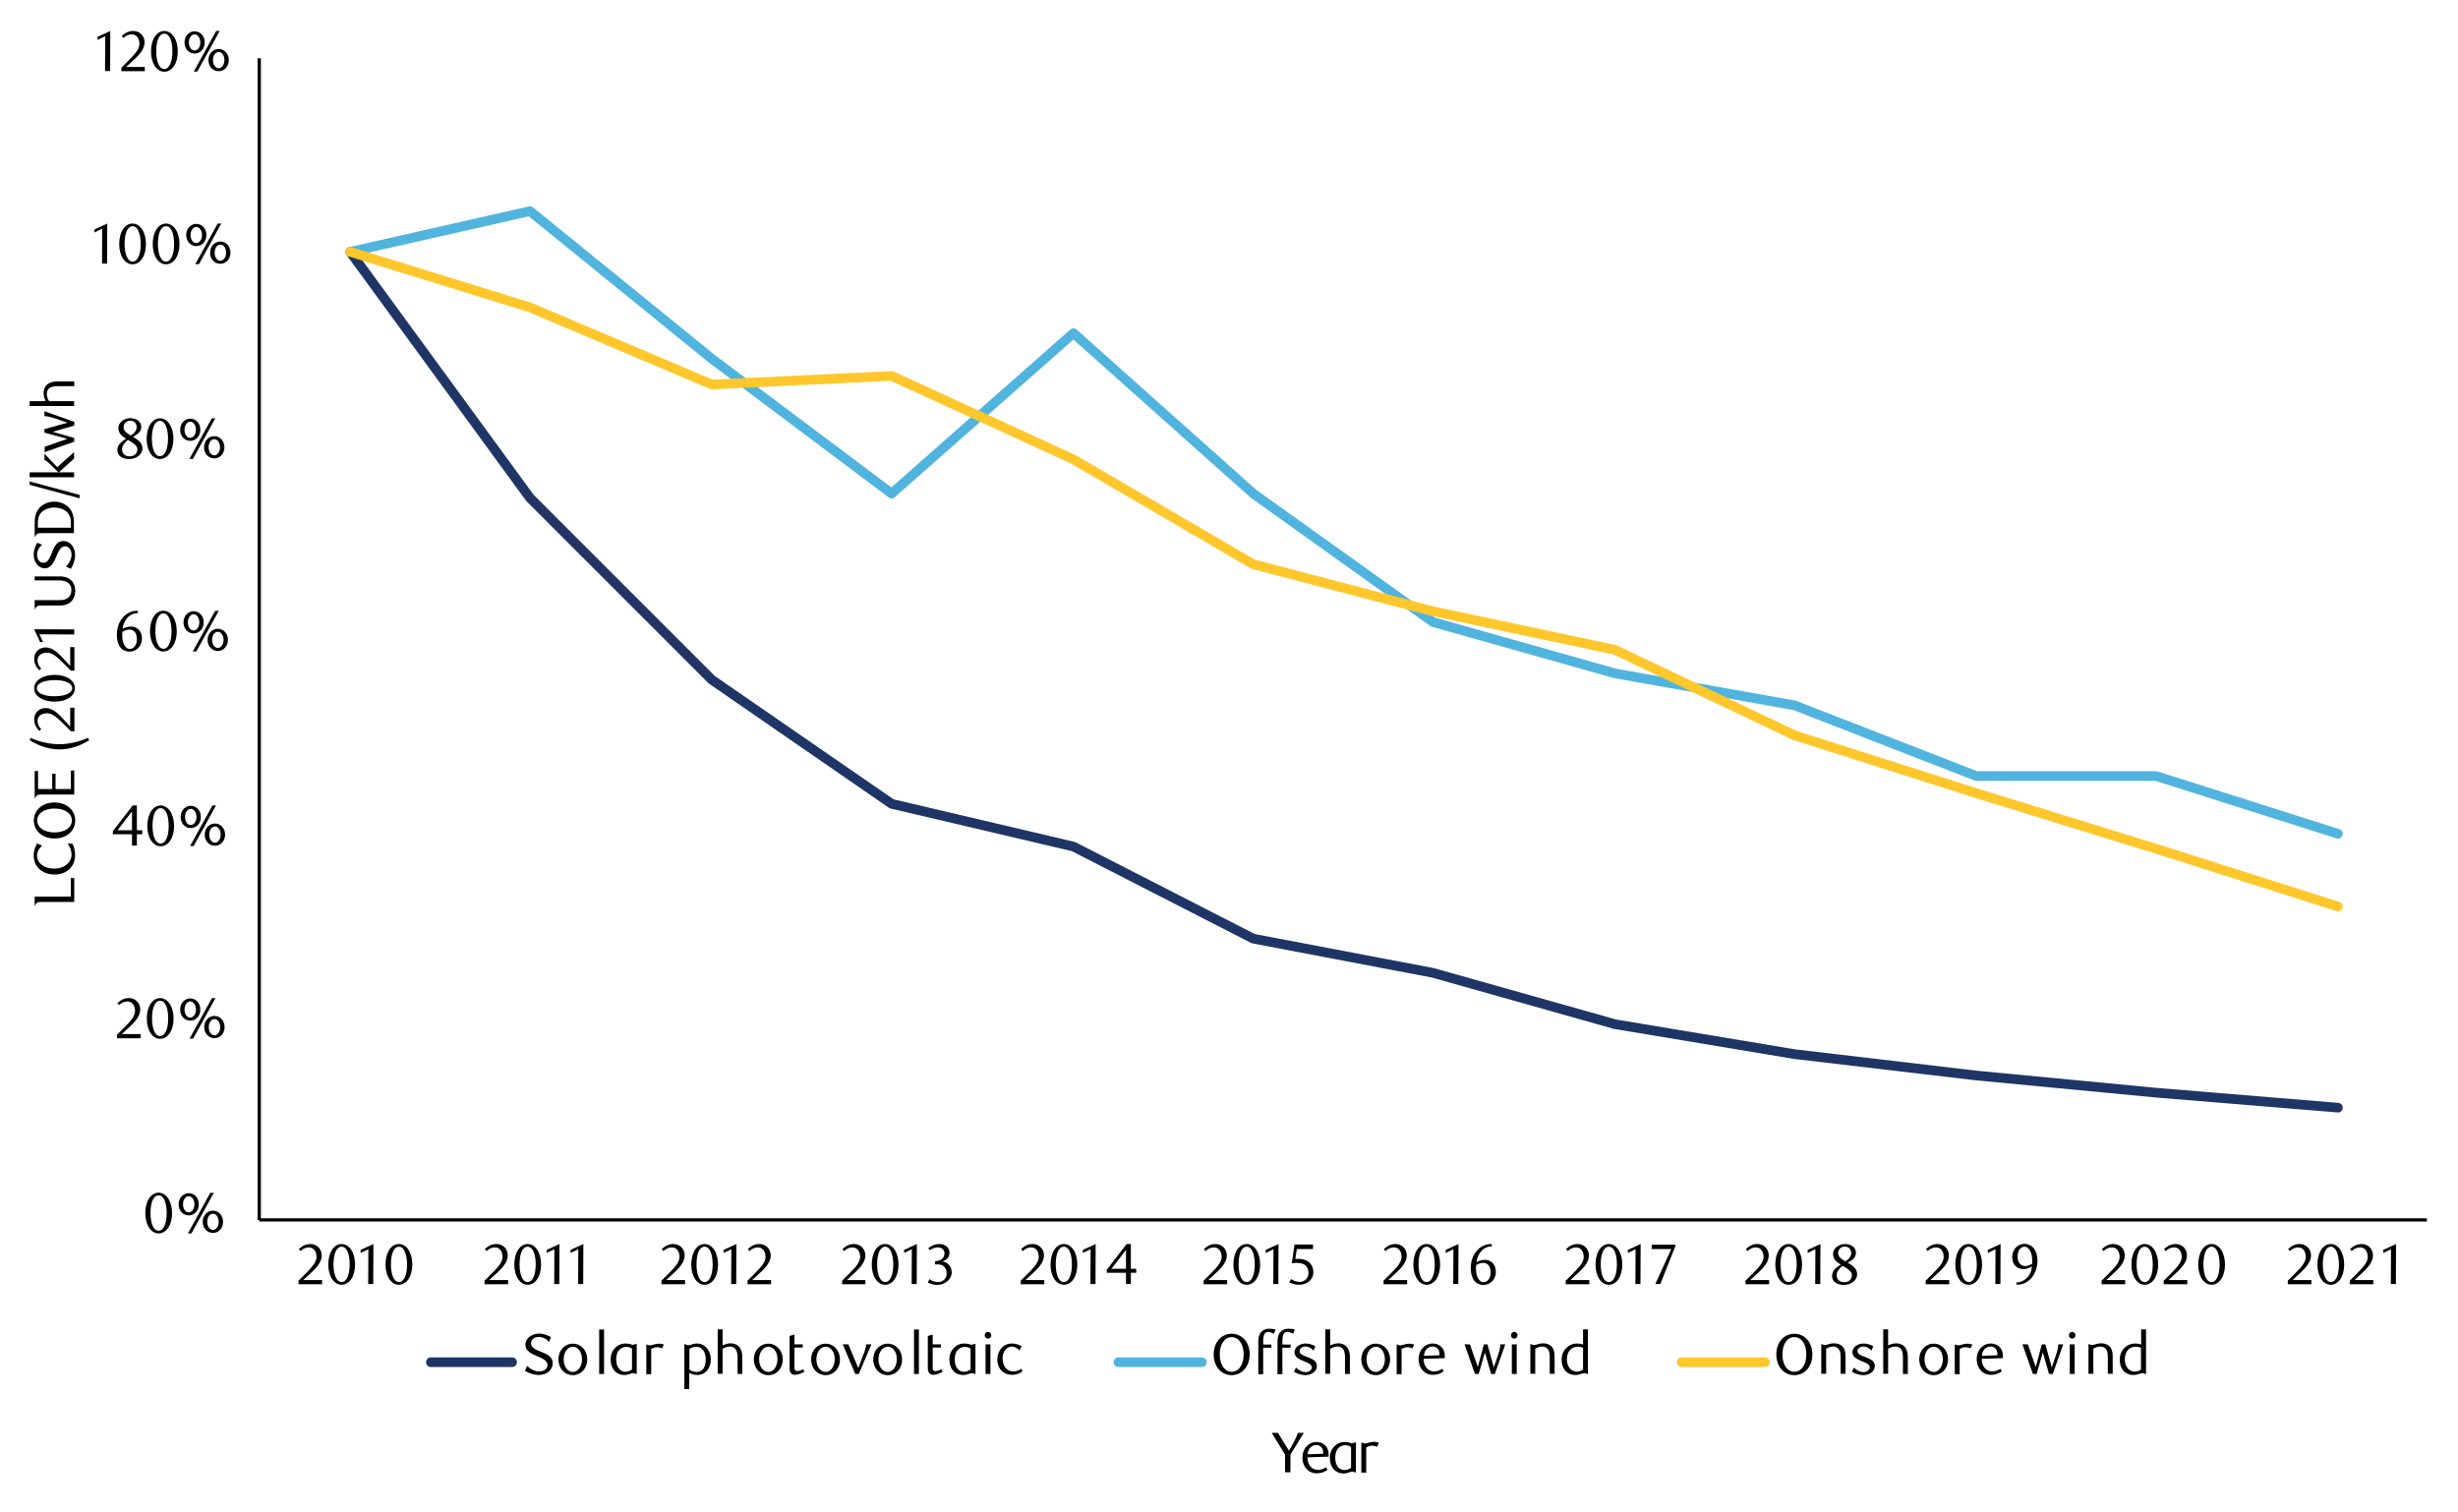 <?xml version="1.0" encoding="utf-8"?>
<!-- Generator: Adobe Illustrator 27.5.0, SVG Export Plug-In . SVG Version: 6.00 Build 0)  -->
<svg version="1.1" id="Layer_1" xmlns="http://www.w3.org/2000/svg" xmlns:xlink="http://www.w3.org/1999/xlink" x="0px" y="0px"
	 viewBox="0 0 1460 898" style="enable-background:new 0 0 1460 898;" xml:space="preserve">
<style type="text/css">
	.st0{fill:none;stroke:#000000;stroke-width:1.906;stroke-linejoin:round;stroke-miterlimit:10;}
	.st1{fill:none;stroke:#1E3566;stroke-width:5.719;stroke-linecap:round;stroke-linejoin:round;stroke-miterlimit:10;}
	.st2{fill:none;stroke:#51B4DF;stroke-width:5.719;stroke-linecap:round;stroke-linejoin:round;stroke-miterlimit:10;}
	.st3{fill:none;stroke:#FFC72C;stroke-width:5.719;stroke-linecap:round;stroke-linejoin:round;stroke-miterlimit:10;}
</style>
<g>
	<line class="st0" x1="154" y1="724.7" x2="154" y2="34.6"/>
</g>
<g>
	<line class="st0" x1="154" y1="724.7" x2="1441.5" y2="724.7"/>
</g>
<g>
	<polyline class="st1" points="208,149.6 314.8,295.8 422.8,403.8 529.6,477.5 637.6,502.9 744.4,557.6 851.1,577.9 959.2,608.4 
		1065.9,626.2 1173.9,638.9 1280.7,649.1 1388.7,658 	"/>
</g>
<g>
	<polyline class="st2" points="208,149.6 314.8,125.4 422.8,213.1 529.6,293.2 637.6,197.9 744.4,293.2 851.1,369.5 959.2,400 
		1065.9,419 1173.9,461 1280.7,461 1388.7,495.3 	"/>
</g>
<g>
	<polyline class="st3" points="208,149.6 314.8,182.6 422.8,228.4 529.6,223.3 637.6,272.9 744.4,335.2 851.1,363.1 959.2,386 
		1065.9,436.8 1173.9,471.2 1280.7,504.2 1388.7,538.5 	"/>
</g>
<g>
	<g>
		<path d="M94.2,732.7c-4.5,0-7.9-5-7.9-12c0-7.1,3.3-12.2,7.9-12.2c4.6,0,8,5.1,8,12.2S98.8,732.7,94.2,732.7z M94.2,710.1
			c-3.2,0-4.8,4.5-4.8,10.5c0,6,1.7,10.5,4.8,10.5c3.1,0,4.8-4.6,4.8-10.4C99,714.7,97.4,710.1,94.2,710.1z"/>
		<path d="M112.1,722c-3.3,0-6-2.7-6-6.6c0-3.8,2.7-6.6,6-6.6c3.3,0,6,2.7,6,6.6C118.1,719.2,115.4,722,112.1,722z M112.1,710.6
			c-1.9,0-3.4,2.1-3.4,4.8c0,2.7,1.4,4.8,3.4,4.8c1.9,0,3.4-2.1,3.4-4.8C115.5,712.7,114.1,710.6,112.1,710.6z M113.7,732.7h-2.1
			l13.3-24.1h2.1L113.7,732.7z M126.5,732.4c-3.4,0-6.1-2.7-6.1-6.6c0-3.8,2.7-6.6,6.1-6.6c3.3,0,6,2.8,6,6.6
			C132.5,729.7,129.8,732.4,126.5,732.4z M126.5,721c-2,0-3.4,2.1-3.4,4.8s1.4,4.8,3.4,4.8c1.9,0,3.4-2.1,3.4-4.8
			S128.4,721,126.5,721z"/>
	</g>
</g>
<g>
	<g>
		<path d="M69.5,616.7v-2l4.5-4.5c3.7-3.7,6.2-6.6,6.2-9.6c0-3.3-1.7-5.7-4.5-5.7c-2,0-3.7,0.9-5,2.2l-1-1.2c2.2-2,4.2-3,6.9-3
			c3.7,0,6.7,2.8,6.7,6.8c0,4.2-3.6,7.6-5.6,9.6l-5.4,5h11.2v2.5H69.5z"/>
		<path d="M95.1,617.1c-4.5,0-7.9-5-7.9-12c0-7.1,3.3-12.2,7.9-12.2c4.6,0,8,5.1,8,12.2S99.7,617.1,95.1,617.1z M95.1,594.5
			c-3.2,0-4.8,4.5-4.8,10.5c0,6,1.7,10.5,4.8,10.5c3.1,0,4.8-4.6,4.8-10.4C99.9,599,98.3,594.5,95.1,594.5z"/>
		<path d="M113,606.3c-3.3,0-6-2.7-6-6.6c0-3.8,2.7-6.6,6-6.6c3.3,0,6,2.7,6,6.6C119.1,603.6,116.3,606.3,113,606.3z M113,594.9
			c-1.9,0-3.4,2.1-3.4,4.8c0,2.7,1.4,4.8,3.4,4.8c1.9,0,3.4-2.1,3.4-4.8C116.4,597.1,115,594.9,113,594.9z M114.7,617h-2.1
			l13.3-24.1h2.1L114.7,617z M127.4,616.7c-3.4,0-6.1-2.7-6.1-6.6c0-3.8,2.7-6.6,6.1-6.6c3.3,0,6,2.8,6,6.6
			C133.4,614,130.7,616.7,127.4,616.7z M127.4,605.4c-2,0-3.4,2.1-3.4,4.8s1.4,4.8,3.4,4.8c1.9,0,3.4-2.1,3.4-4.8
			S129.4,605.4,127.4,605.4z"/>
	</g>
</g>
<g>
	<g>
		<path d="M81.3,495.6v6.7h-2.9v-6.7H67v-1.8l11.8-15.3h2.5v14.7h3.2v2.4H81.3z M78.4,482l-8.6,11.2h8.6V482z"/>
		<path d="M95.4,502.7c-4.5,0-7.9-5-7.9-12c0-7.1,3.3-12.2,7.9-12.2c4.6,0,8,5.1,8,12.2S100,502.7,95.4,502.7z M95.4,480.1
			c-3.2,0-4.8,4.5-4.8,10.5c0,6,1.7,10.5,4.8,10.5c3.1,0,4.8-4.6,4.8-10.4C100.2,484.6,98.6,480.1,95.4,480.1z"/>
		<path d="M113.3,491.9c-3.3,0-6-2.7-6-6.6c0-3.8,2.7-6.6,6-6.6c3.3,0,6,2.7,6,6.6C119.4,489.2,116.6,491.9,113.3,491.9z
			 M113.3,480.5c-1.9,0-3.4,2.1-3.4,4.8c0,2.7,1.4,4.8,3.4,4.8c1.9,0,3.4-2.1,3.4-4.8C116.7,482.7,115.3,480.5,113.3,480.5z
			 M115,502.6h-2.1l13.3-24.1h2.1L115,502.6z M127.7,502.4c-3.4,0-6.1-2.7-6.1-6.6c0-3.8,2.7-6.6,6.1-6.6c3.3,0,6,2.8,6,6.6
			C133.7,499.6,131,502.4,127.7,502.4z M127.7,491c-2,0-3.4,2.1-3.4,4.8s1.4,4.8,3.4,4.8c1.9,0,3.4-2.1,3.4-4.8S129.7,491,127.7,491
			z"/>
	</g>
</g>
<g>
	<g>
		<path d="M82.1,364.1c-4.9,0.3-6.8,3-7.9,5c-0.6,1.1-1.3,3-1.4,4.5c1.8-1,3.5-1.4,5-1.4c3.6,0,6.5,2.6,6.5,7.1c0,5-3.7,7.8-7.4,7.8
			c-4.2,0-7.5-3.1-7.5-10c0-8.3,5.4-14.3,12.2-14.3L82.1,364.1z M72.6,377.3c0,1.9,0.3,3.9,0.8,5c0.9,2.1,2.2,3.2,3.7,3.2
			c2.2,0,4.2-2.2,4.2-5.7c0-3.9-1.8-5.8-4.4-5.8c-1.3,0-2.7,0.4-4.2,1.3C72.6,376,72.6,376.6,72.6,377.3z"/>
		<path d="M97,387c-4.5,0-7.9-5-7.9-12c0-7.1,3.3-12.2,7.9-12.2c4.6,0,8,5.1,8,12.2S101.6,387,97,387z M97.1,364.4
			c-3.2,0-4.8,4.5-4.8,10.5c0,5.9,1.7,10.5,4.8,10.5c3.1,0,4.8-4.6,4.8-10.4C101.8,369,100.2,364.4,97.1,364.4z"/>
		<path d="M115,376.3c-3.3,0-6-2.7-6-6.6c0-3.8,2.7-6.6,6-6.6c3.3,0,6,2.7,6,6.6C121,373.5,118.3,376.3,115,376.3z M115,364.9
			c-1.9,0-3.4,2.1-3.4,4.8c0,2.7,1.4,4.8,3.4,4.8c1.9,0,3.4-2.1,3.4-4.8C118.4,367,116.9,364.9,115,364.9z M116.6,387h-2.1
			l13.3-24.1h2.1L116.6,387z M129.4,386.7c-3.4,0-6.1-2.7-6.1-6.6c0-3.8,2.7-6.6,6.1-6.6c3.3,0,6,2.8,6,6.6
			C135.3,384,132.7,386.7,129.4,386.7z M129.4,375.3c-2,0-3.4,2.1-3.4,4.8c0,2.7,1.4,4.8,3.4,4.8c1.9,0,3.4-2.1,3.4-4.8
			C132.8,377.5,131.3,375.3,129.4,375.3z"/>
	</g>
</g>
<g>
	<g>
		<path d="M70.3,254.2c0-3.2,3.4-5.8,7.1-5.8c3.6,0,6.5,2,6.5,5.2c0,2.9-2.2,4.4-4.9,5.9l0.7,0.4c2.3,1.5,4.9,3.1,4.9,6.5
			c0,3.4-3.4,6.3-7.9,6.3c-3.8,0-7-1.8-7-5.3c0-3.7,3.3-5.5,5.2-6.8C72.9,259.3,70.3,257.8,70.3,254.2z M72.5,266.9
			c0,2.2,1.5,4.2,4.5,4.2c3,0,4.6-2,4.6-4.2c0-1-0.5-1.9-1.5-2.8c-1.3-1.2-3.2-2.2-4.1-2.8C74.2,262.8,72.5,264.8,72.5,266.9z
			 M81.2,253.7c0-0.8-0.3-1.7-0.8-2.4c-0.6-0.8-1.7-1.4-3-1.4c-1.2,0-2.1,0.4-2.8,1.1c-0.8,0.7-1.2,1.7-1.2,2.9c0,2.1,2,3.4,3.8,4.5
			l0.5,0.3C79.5,257.7,81.2,255.8,81.2,253.7z"/>
		<path d="M95,272.7c-4.5,0-7.9-5-7.9-12c0-7.1,3.3-12.2,7.9-12.2c4.6,0,8,5.1,8,12.2S99.6,272.7,95,272.7z M95,250
			c-3.2,0-4.8,4.5-4.8,10.5c0,5.9,1.7,10.5,4.8,10.5c3.1,0,4.8-4.6,4.8-10.4C99.8,254.6,98.2,250,95,250z"/>
		<path d="M113,261.9c-3.3,0-6-2.7-6-6.6c0-3.8,2.7-6.6,6-6.6c3.3,0,6,2.7,6,6.6C119,259.2,116.2,261.9,113,261.9z M113,250.5
			c-1.9,0-3.4,2.1-3.4,4.8c0,2.7,1.4,4.8,3.4,4.8c1.9,0,3.4-2.1,3.4-4.8C116.4,252.6,114.9,250.5,113,250.5z M114.6,272.6h-2.1
			l13.3-24.1h2.1L114.6,272.6z M127.3,272.3c-3.4,0-6.1-2.7-6.1-6.6c0-3.8,2.7-6.6,6.1-6.6c3.3,0,6,2.8,6,6.6
			C133.3,269.6,130.6,272.3,127.3,272.3z M127.3,260.9c-2,0-3.4,2.1-3.4,4.8c0,2.7,1.4,4.8,3.4,4.8c1.9,0,3.4-2.1,3.4-4.8
			C130.7,263.1,129.3,260.9,127.3,260.9z"/>
	</g>
</g>
<g>
	<g>
		<path d="M60.6,156.6l0.1-20.7l-4.6,2.2v-1.8l7.6-3.5l-0.1,23.8H60.6z"/>
		<path d="M78.7,157c-4.5,0-7.9-5-7.9-12c0-7.1,3.3-12.2,7.9-12.2c4.6,0,8,5.1,8,12.2S83.3,157,78.7,157z M78.8,134.4
			c-3.2,0-4.8,4.5-4.8,10.5c0,5.9,1.7,10.5,4.8,10.5c3.1,0,4.8-4.6,4.8-10.4C83.5,138.9,81.9,134.4,78.8,134.4z"/>
		<path d="M98.6,157c-4.5,0-7.9-5-7.9-12c0-7.1,3.3-12.2,7.9-12.2c4.6,0,8,5.1,8,12.2S103.2,157,98.6,157z M98.6,134.4
			c-3.2,0-4.8,4.5-4.8,10.5c0,5.9,1.7,10.5,4.8,10.5c3.1,0,4.8-4.6,4.8-10.4C103.4,138.9,101.8,134.4,98.6,134.4z"/>
		<path d="M116.6,146.2c-3.3,0-6-2.7-6-6.6c0-3.8,2.7-6.6,6-6.6c3.3,0,6,2.7,6,6.6C122.6,143.5,119.9,146.2,116.6,146.2z
			 M116.6,134.8c-1.9,0-3.4,2.1-3.4,4.8c0,2.7,1.4,4.8,3.4,4.8c1.9,0,3.4-2.1,3.4-4.8C120,137,118.5,134.8,116.6,134.8z
			 M118.2,156.9H116l13.3-24.1h2.1L118.2,156.9z M130.9,156.7c-3.4,0-6.1-2.7-6.1-6.6c0-3.8,2.7-6.6,6.1-6.6c3.3,0,6,2.8,6,6.6
			C136.9,153.9,134.2,156.7,130.9,156.7z M130.9,145.3c-2,0-3.4,2.1-3.4,4.8c0,2.7,1.4,4.8,3.4,4.8c1.9,0,3.4-2.1,3.4-4.8
			C134.3,147.4,132.9,145.3,130.9,145.3z"/>
	</g>
</g>
<g>
	<g>
		<path d="M62.4,42.2l0.1-20.7l-4.6,2.2v-1.8l7.6-3.5l-0.1,23.8H62.4z"/>
		<path d="M72.1,42.2v-2l4.5-4.5c3.7-3.7,6.2-6.6,6.2-9.6c0-3.3-1.7-5.7-4.5-5.7c-2,0-3.7,0.9-5,2.2l-1-1.2c2.2-2,4.2-3,6.9-3
			c3.7,0,6.7,2.8,6.7,6.8c0,4.2-3.6,7.6-5.6,9.6l-5.4,5H86v2.5H72.1z"/>
		<path d="M97.6,42.6c-4.5,0-7.9-5-7.9-12c0-7.1,3.3-12.2,7.9-12.2c4.6,0,8,5.1,8,12.2S102.2,42.6,97.6,42.6z M97.6,20
			c-3.2,0-4.8,4.5-4.8,10.5c0,5.9,1.7,10.5,4.8,10.5c3.1,0,4.8-4.6,4.8-10.4C102.4,24.6,100.8,20,97.6,20z"/>
		<path d="M115.6,31.8c-3.3,0-6-2.7-6-6.6c0-3.8,2.7-6.6,6-6.6c3.3,0,6,2.7,6,6.6C121.6,29.1,118.9,31.8,115.6,31.8z M115.6,20.4
			c-1.9,0-3.4,2.1-3.4,4.8c0,2.7,1.4,4.8,3.4,4.8c1.9,0,3.4-2.1,3.4-4.8C119,22.6,117.5,20.4,115.6,20.4z M117.2,42.5h-2.1
			l13.3-24.1h2.1L117.2,42.5z M129.9,42.3c-3.4,0-6.1-2.7-6.1-6.6c0-3.8,2.7-6.6,6.1-6.6c3.3,0,6,2.8,6,6.6
			C135.9,39.6,133.2,42.3,129.9,42.3z M129.9,30.9c-2,0-3.4,2.1-3.4,4.8c0,2.7,1.4,4.8,3.4,4.8c1.9,0,3.4-2.1,3.4-4.8
			C133.3,33,131.9,30.9,129.9,30.9z"/>
	</g>
</g>
<g>
	<g>
		<path d="M177.3,762.8v-2l4.5-4.5c3.7-3.7,6.2-6.6,6.2-9.6c0-3.3-1.7-5.7-4.5-5.7c-2,0-3.7,0.9-5,2.2l-1-1.2c2.2-2,4.2-3,6.9-3
			c3.7,0,6.7,2.8,6.7,6.8c0,4.2-3.6,7.6-5.6,9.6l-5.4,5h11.2v2.5H177.3z"/>
		<path d="M202.9,763.2c-4.5,0-7.9-5-7.9-12c0-7.1,3.3-12.2,7.9-12.2c4.6,0,8,5.1,8,12.2S207.5,763.2,202.9,763.2z M202.9,740.6
			c-3.2,0-4.8,4.5-4.8,10.5c0,5.9,1.7,10.5,4.8,10.5c3.1,0,4.8-4.6,4.8-10.4C207.7,745.2,206.1,740.6,202.9,740.6z"/>
		<path d="M218.7,762.8l0.1-20.7l-4.6,2.2v-1.8l7.6-3.5l-0.1,23.8H218.7z"/>
		<path d="M236.9,763.2c-4.5,0-7.9-5-7.9-12c0-7.1,3.3-12.2,7.9-12.2c4.6,0,8,5.1,8,12.2S241.5,763.2,236.9,763.2z M237,740.6
			c-3.2,0-4.8,4.5-4.8,10.5c0,5.9,1.7,10.5,4.8,10.5c3.1,0,4.8-4.6,4.8-10.4C241.7,745.2,240.1,740.6,237,740.6z"/>
	</g>
</g>
<g>
	<g>
		<path d="M287.8,762.8v-2l4.5-4.5c3.7-3.7,6.2-6.6,6.2-9.6c0-3.3-1.7-5.7-4.5-5.7c-2,0-3.7,0.9-5,2.2l-1-1.2c2.2-2,4.2-3,6.9-3
			c3.7,0,6.7,2.8,6.7,6.8c0,4.2-3.6,7.6-5.6,9.6l-5.4,5h11.2v2.5H287.8z"/>
		<path d="M313.4,763.2c-4.5,0-7.9-5-7.9-12c0-7.1,3.3-12.2,7.9-12.2c4.6,0,8,5.1,8,12.2S318,763.2,313.4,763.2z M313.4,740.6
			c-3.2,0-4.8,4.5-4.8,10.5c0,5.9,1.7,10.5,4.8,10.5c3.1,0,4.8-4.6,4.8-10.4C318.2,745.2,316.6,740.6,313.4,740.6z"/>
		<path d="M329.2,762.8l0.1-20.7l-4.6,2.2v-1.8l7.6-3.5l-0.1,23.8H329.2z"/>
		<path d="M343.4,762.8l0.1-20.7l-4.6,2.2v-1.8l7.6-3.5l-0.1,23.8H343.4z"/>
	</g>
</g>
<g>
	<g>
		<path d="M392.9,762.8v-2l4.5-4.5c3.7-3.7,6.2-6.6,6.2-9.6c0-3.3-1.7-5.7-4.5-5.7c-2,0-3.7,0.9-5,2.2l-1-1.2c2.2-2,4.2-3,6.9-3
			c3.7,0,6.7,2.8,6.7,6.8c0,4.2-3.6,7.6-5.6,9.6l-5.4,5h11.2v2.5H392.9z"/>
		<path d="M418.5,763.2c-4.5,0-7.9-5-7.9-12c0-7.1,3.3-12.2,7.9-12.2c4.6,0,8,5.1,8,12.2S423.1,763.2,418.5,763.2z M418.5,740.6
			c-3.2,0-4.8,4.5-4.8,10.5c0,5.9,1.7,10.5,4.8,10.5c3.1,0,4.8-4.6,4.8-10.4C423.3,745.2,421.7,740.6,418.5,740.6z"/>
		<path d="M434.3,762.8l0.1-20.7l-4.6,2.2v-1.8l7.6-3.5l-0.1,23.8H434.3z"/>
		<path d="M444,762.8v-2l4.5-4.5c3.7-3.7,6.2-6.6,6.2-9.6c0-3.3-1.7-5.7-4.5-5.7c-2,0-3.7,0.9-5,2.2l-1-1.2c2.2-2,4.2-3,6.9-3
			c3.7,0,6.7,2.8,6.7,6.8c0,4.2-3.6,7.6-5.6,9.6l-5.4,5h11.2v2.5H444z"/>
	</g>
</g>
<g>
	<g>
		<path d="M500.2,762.8v-2l4.5-4.5c3.7-3.7,6.2-6.6,6.2-9.6c0-3.3-1.7-5.7-4.5-5.7c-2,0-3.7,0.9-5,2.2l-1-1.2c2.2-2,4.2-3,6.9-3
			c3.7,0,6.7,2.8,6.7,6.8c0,4.2-3.6,7.6-5.6,9.6l-5.4,5H514v2.5H500.2z"/>
		<path d="M525.7,763.2c-4.5,0-7.9-5-7.9-12c0-7.1,3.3-12.2,7.9-12.2c4.6,0,8,5.1,8,12.2S530.3,763.2,525.7,763.2z M525.8,740.6
			c-3.2,0-4.8,4.5-4.8,10.5c0,5.9,1.7,10.5,4.8,10.5c3.1,0,4.8-4.6,4.8-10.4C530.5,745.2,528.9,740.6,525.8,740.6z"/>
		<path d="M541.5,762.8l0.1-20.7l-4.6,2.2v-1.8l7.6-3.5l-0.1,23.8H541.5z"/>
		<path d="M565.3,755.9c0,4.1-4.1,7.4-8.6,7.4c-1.7,0-3.5-0.3-5.6-1.5l1-1.9c1.7,1.2,3.4,1.7,5.3,1.7c2.5,0,4.9-2,4.9-5.1
			c0-3.5-2.2-5.4-5.1-5.4h-1.8v-1.9c3.3-0.1,5.6-1.7,5.6-4.7c0-2.1-1.7-3.5-3.8-3.5c-1.8,0-3.3,0.6-5,1.7l-0.8-1.3
			c2-1.5,4.1-2.4,6.4-2.4c3.7,0,6.2,2.1,6.2,5.2c0,2.8-1.9,4.3-4.3,5.2C563,749.7,565.3,752.4,565.3,755.9z"/>
	</g>
</g>
<g>
	<g>
		<path d="M606.3,762.8v-2l4.5-4.5c3.7-3.7,6.2-6.6,6.2-9.6c0-3.3-1.7-5.7-4.5-5.7c-2,0-3.7,0.9-5,2.2l-1-1.2c2.2-2,4.2-3,6.9-3
			c3.7,0,6.7,2.8,6.7,6.8c0,4.2-3.6,7.6-5.6,9.6l-5.4,5h11.2v2.5H606.3z"/>
		<path d="M631.9,763.2c-4.5,0-7.9-5-7.9-12c0-7.1,3.3-12.2,7.9-12.2c4.6,0,8,5.1,8,12.2S636.5,763.2,631.9,763.2z M631.9,740.6
			c-3.2,0-4.8,4.5-4.8,10.5c0,5.9,1.7,10.5,4.8,10.5c3.1,0,4.8-4.6,4.8-10.4C636.7,745.2,635.1,740.6,631.9,740.6z"/>
		<path d="M647.7,762.8l0.1-20.7l-4.6,2.2v-1.8l7.6-3.5l-0.1,23.8H647.7z"/>
		<path d="M671.7,756.1v6.7h-2.9v-6.7h-11.4v-1.8l11.8-15.3h2.5v14.7h3.2v2.4H671.7z M668.8,742.5l-8.6,11.2h8.6V742.5z"/>
	</g>
</g>
<g>
	<g>
		<path d="M714.9,762.8v-2l4.5-4.5c3.7-3.7,6.2-6.6,6.2-9.6c0-3.3-1.7-5.7-4.5-5.7c-2,0-3.7,0.9-5,2.2l-1-1.2c2.2-2,4.2-3,6.9-3
			c3.7,0,6.7,2.8,6.7,6.8c0,4.2-3.6,7.6-5.6,9.6l-5.4,5h11.2v2.5H714.9z"/>
		<path d="M740.5,763.2c-4.5,0-7.9-5-7.9-12c0-7.1,3.3-12.2,7.9-12.2c4.6,0,8,5.1,8,12.2S745.1,763.2,740.5,763.2z M740.5,740.6
			c-3.2,0-4.8,4.5-4.8,10.5c0,5.9,1.7,10.5,4.8,10.5c3.1,0,4.8-4.6,4.8-10.4C745.3,745.2,743.7,740.6,740.5,740.6z"/>
		<path d="M756.3,762.8l0.1-20.7l-4.6,2.2v-1.8l7.6-3.5l-0.1,23.8H756.3z"/>
		<path d="M779.8,742h-9.5l-0.9,5.9c0.5,0,1-0.1,1.5-0.1c7.2,0,9.2,4.4,9.2,8c0,4.6-4,7.4-8.5,7.4c-1.8,0-3.6-0.3-5.8-1.5l1.1-1.9
			c1.6,1.2,3.4,1.7,5.3,1.7c2.5,0,5-2.1,5-5.2c0-4.9-3.6-6.1-6.9-6.1c-1.1,0-2.1,0.1-3,0.3l1.6-11.2h11V742z"/>
	</g>
</g>
<g>
	<g>
		<path d="M821.8,762.8v-2l4.5-4.5c3.7-3.7,6.2-6.6,6.2-9.6c0-3.3-1.7-5.7-4.5-5.7c-2,0-3.7,0.9-5,2.2l-1-1.2c2.2-2,4.2-3,6.9-3
			c3.7,0,6.7,2.8,6.7,6.8c0,4.2-3.6,7.6-5.6,9.6l-5.4,5h11.2v2.5H821.8z"/>
		<path d="M847.4,763.2c-4.5,0-7.9-5-7.9-12c0-7.1,3.3-12.2,7.9-12.2c4.6,0,8,5.1,8,12.2S852,763.2,847.4,763.2z M847.4,740.6
			c-3.2,0-4.8,4.5-4.8,10.5c0,5.9,1.7,10.5,4.8,10.5c3.1,0,4.8-4.6,4.8-10.4C852.2,745.2,850.6,740.6,847.4,740.6z"/>
		<path d="M863.2,762.8l0.1-20.7l-4.6,2.2v-1.8l7.6-3.5l-0.1,23.8H863.2z"/>
		<path d="M886.3,740.3c-4.9,0.3-6.8,3-7.9,5c-0.6,1.1-1.3,3-1.4,4.5c1.8-1,3.5-1.4,5-1.4c3.6,0,6.5,2.6,6.5,7.1
			c0,5-3.7,7.8-7.4,7.8c-4.2,0-7.5-3.1-7.5-10c0-8.3,5.4-14.3,12.2-14.3L886.3,740.3z M876.7,753.5c0,1.9,0.3,3.9,0.8,5
			c0.9,2.1,2.2,3.2,3.7,3.2c2.2,0,4.2-2.2,4.2-5.7c0-3.9-1.8-5.8-4.4-5.8c-1.3,0-2.7,0.4-4.2,1.3
			C876.8,752.2,876.7,752.8,876.7,753.5z"/>
	</g>
</g>
<g>
	<g>
		<path d="M930,762.8v-2l4.5-4.5c3.7-3.7,6.2-6.6,6.2-9.6c0-3.3-1.7-5.7-4.5-5.7c-2,0-3.7,0.9-5,2.2l-1-1.2c2.2-2,4.2-3,6.9-3
			c3.7,0,6.7,2.8,6.7,6.8c0,4.2-3.6,7.6-5.6,9.6l-5.4,5h11.2v2.5H930z"/>
		<path d="M955.6,763.2c-4.5,0-7.9-5-7.9-12c0-7.1,3.3-12.2,7.9-12.2c4.6,0,8,5.1,8,12.2S960.2,763.2,955.6,763.2z M955.6,740.6
			c-3.2,0-4.8,4.5-4.8,10.5c0,5.9,1.7,10.5,4.8,10.5c3.1,0,4.8-4.6,4.8-10.4C960.4,745.2,958.8,740.6,955.6,740.6z"/>
		<path d="M971.4,762.8l0.1-20.7l-4.6,2.2v-1.8l7.6-3.5l-0.1,23.8H971.4z"/>
		<path d="M986.2,762.8h-3l9.5-20.8H981l0.2-2.6h13.9v0.9L986.2,762.8z"/>
	</g>
</g>
<g>
	<g>
		<path d="M1036.8,762.8v-2l4.5-4.5c3.7-3.7,6.2-6.6,6.2-9.6c0-3.3-1.7-5.7-4.5-5.7c-2,0-3.7,0.9-5,2.2l-1-1.2c2.2-2,4.2-3,6.9-3
			c3.7,0,6.7,2.8,6.7,6.8c0,4.2-3.6,7.6-5.6,9.6l-5.4,5h11.2v2.5H1036.8z"/>
		<path d="M1062.4,763.2c-4.5,0-7.9-5-7.9-12c0-7.1,3.3-12.2,7.9-12.2c4.6,0,8,5.1,8,12.2S1067,763.2,1062.4,763.2z M1062.4,740.6
			c-3.2,0-4.8,4.5-4.8,10.5c0,5.9,1.7,10.5,4.8,10.5c3.1,0,4.8-4.6,4.8-10.4C1067.2,745.2,1065.6,740.6,1062.4,740.6z"/>
		<path d="M1078.2,762.8l0.1-20.7l-4.6,2.2v-1.8l7.6-3.5l-0.1,23.8H1078.2z"/>
		<path d="M1088.8,744.8c0-3.2,3.4-5.8,7.1-5.8c3.6,0,6.5,2,6.5,5.2c0,2.9-2.2,4.4-4.9,5.9l0.7,0.4c2.3,1.5,4.9,3.1,4.9,6.5
			c0,3.4-3.4,6.3-7.9,6.3c-3.8,0-7-1.8-7-5.3c0-3.7,3.3-5.5,5.2-6.8C1091.3,749.9,1088.8,748.4,1088.8,744.8z M1090.9,757.5
			c0,2.2,1.5,4.2,4.5,4.2c3,0,4.6-2,4.6-4.2c0-1-0.5-1.9-1.5-2.8c-1.3-1.2-3.2-2.2-4.1-2.8C1092.6,753.4,1090.9,755.4,1090.9,757.5z
			 M1099.6,744.3c0-0.8-0.3-1.7-0.8-2.4c-0.6-0.8-1.7-1.4-3-1.4c-1.2,0-2.1,0.4-2.8,1.1c-0.8,0.7-1.2,1.7-1.2,2.9
			c0,2.1,2,3.4,3.8,4.5l0.5,0.3C1097.9,748.3,1099.6,746.4,1099.6,744.3z"/>
	</g>
</g>
<g>
	<g>
		<path d="M1143.8,762.8v-2l4.5-4.5c3.7-3.7,6.2-6.6,6.2-9.6c0-3.3-1.7-5.7-4.5-5.7c-2,0-3.7,0.9-5,2.2l-1-1.2c2.2-2,4.2-3,6.9-3
			c3.7,0,6.7,2.8,6.7,6.8c0,4.2-3.6,7.6-5.6,9.6l-5.4,5h11.2v2.5H1143.8z"/>
		<path d="M1169.3,763.2c-4.5,0-7.9-5-7.9-12c0-7.1,3.3-12.2,7.9-12.2c4.6,0,8,5.1,8,12.2S1173.9,763.2,1169.3,763.2z M1169.4,740.6
			c-3.2,0-4.8,4.5-4.8,10.5c0,5.9,1.7,10.5,4.8,10.5c3.1,0,4.8-4.6,4.8-10.4C1174.1,745.2,1172.5,740.6,1169.4,740.6z"/>
		<path d="M1185.2,762.8l0.1-20.7l-4.6,2.2v-1.8l7.6-3.5l-0.1,23.8H1185.2z"/>
		<path d="M1197.5,761.9c4.7-0.3,7-3,8.2-5.1c0.6-1.1,1.1-3,1.2-4.5c-1.7,1.1-3.6,1.6-5.1,1.6c-3.6,0-6.6-2.5-6.6-7.1
			c0-5,3.6-7.9,7.3-7.9c3.8,0,7.7,3,7.7,10c0,8.2-5.3,14.3-12.2,14.3L1197.5,761.9z M1207.1,749.3c0-2.4-0.3-4.4-1-5.7
			c-0.9-2.1-2.2-3-3.7-3c-2.1,0-4,2.2-4,5.7c0,3.8,1.9,5.8,4.5,5.8c1.3,0,2.7-0.5,4.2-1.4C1207.1,750.1,1207.1,749.8,1207.1,749.3z"
			/>
	</g>
</g>
<g>
	<g>
		<path d="M1248.3,762.8v-2l4.5-4.5c3.7-3.7,6.2-6.6,6.2-9.6c0-3.3-1.7-5.7-4.5-5.7c-2,0-3.7,0.9-5,2.2l-1-1.2c2.2-2,4.2-3,6.9-3
			c3.7,0,6.7,2.8,6.7,6.8c0,4.2-3.6,7.6-5.6,9.6l-5.4,5h11.2v2.5H1248.3z"/>
		<path d="M1273.9,763.2c-4.5,0-7.9-5-7.9-12c0-7.1,3.3-12.2,7.9-12.2c4.6,0,8,5.1,8,12.2S1278.5,763.2,1273.9,763.2z M1273.9,740.6
			c-3.2,0-4.8,4.5-4.8,10.5c0,5.9,1.7,10.5,4.8,10.5c3.1,0,4.8-4.6,4.8-10.4C1278.7,745.2,1277.1,740.6,1273.9,740.6z"/>
		<path d="M1285.2,762.8v-2l4.5-4.5c3.7-3.7,6.2-6.6,6.2-9.6c0-3.3-1.7-5.7-4.5-5.7c-2,0-3.7,0.9-5,2.2l-1-1.2c2.2-2,4.2-3,6.9-3
			c3.7,0,6.7,2.8,6.7,6.8c0,4.2-3.6,7.6-5.6,9.6l-5.4,5h11.2v2.5H1285.2z"/>
		<path d="M1313.6,763.2c-4.5,0-7.9-5-7.9-12c0-7.1,3.3-12.2,7.9-12.2c4.6,0,8,5.1,8,12.2S1318.2,763.2,1313.6,763.2z M1313.6,740.6
			c-3.2,0-4.8,4.5-4.8,10.5c0,5.9,1.7,10.5,4.8,10.5c3.1,0,4.8-4.6,4.8-10.4C1318.4,745.2,1316.8,740.6,1313.6,740.6z"/>
	</g>
</g>
<g>
	<g>
		<path d="M1358.9,762.8v-2l4.5-4.5c3.7-3.7,6.2-6.6,6.2-9.6c0-3.3-1.7-5.7-4.5-5.7c-2,0-3.7,0.9-5,2.2l-1-1.2c2.2-2,4.2-3,6.9-3
			c3.7,0,6.7,2.8,6.7,6.8c0,4.2-3.6,7.6-5.6,9.6l-5.4,5h11.2v2.5H1358.9z"/>
		<path d="M1384.4,763.2c-4.5,0-7.9-5-7.9-12c0-7.1,3.3-12.2,7.9-12.2c4.6,0,8,5.1,8,12.2S1389,763.2,1384.4,763.2z M1384.5,740.6
			c-3.2,0-4.8,4.5-4.8,10.5c0,5.9,1.7,10.5,4.8,10.5c3.1,0,4.8-4.6,4.8-10.4C1389.2,745.2,1387.6,740.6,1384.5,740.6z"/>
		<path d="M1395.7,762.8v-2l4.5-4.5c3.7-3.7,6.2-6.6,6.2-9.6c0-3.3-1.7-5.7-4.5-5.7c-2,0-3.7,0.9-5,2.2l-1-1.2c2.2-2,4.2-3,6.9-3
			c3.7,0,6.7,2.8,6.7,6.8c0,4.2-3.6,7.6-5.6,9.6l-5.4,5h11.2v2.5H1395.7z"/>
		<path d="M1420.1,762.8l0.1-20.7l-4.6,2.2v-1.8l7.6-3.5l-0.1,23.8H1420.1z"/>
	</g>
</g>
<g>
	<line class="st1" x1="255.9" y1="809.2" x2="304.2" y2="809.2"/>
</g>
<g>
	<g>
		<path d="M326.1,797.2c-1.3-1.6-3.4-3-6-3c-2.7,0-4.7,1.5-4.7,3.8c0,2.7,3,3.8,5.9,5c3.4,1.3,7,2.9,7,6.7c0,4.5-4,7.1-8.3,7.1
			c-2.9,0-6.3-1.2-8.2-2.5l1.3-2.9c1.6,1.6,4.3,3.3,7.1,3.3c2.9,0,5-1.6,5-3.8c0-2.7-3.1-4-6.2-5.3c-3.3-1.4-6.9-3.1-6.9-6.7
			c0-4.2,4.1-6.7,8.2-6.7c2.7,0,5.1,1.1,7,2.1L326.1,797.2z"/>
		<path d="M340.3,816.9c-4.8,0-8.6-3.9-8.6-9.4c0-5.4,3.8-9.3,8.6-9.3c4.7,0,8.5,3.9,8.5,9.3C348.8,813,345,816.9,340.3,816.9z
			 M340.3,800c-3.1,0-5.5,3.3-5.5,7.5c0,4.2,2.3,7.5,5.5,7.5c3.1,0,5.4-3.4,5.4-7.5C345.7,803.3,343.4,800,340.3,800z"/>
		<path d="M358.8,816.2h-2.9v-26.4h2.9V816.2z"/>
		<path d="M378.3,816.2h-0.5c-0.6-0.3-1.1-0.5-1.7-0.5c-1.4,0-2.7,1.1-5.2,1.1c-2.7,0-4.8-1.1-6.2-2.8c-1.3-1.7-2-4-2-6.4
			c0-3.6,1.5-6.1,3.7-7.8c1.5-1.2,3.3-1.7,5.1-1.7c1.6,0,3.3,0.4,4.2,0.8l2.5-0.6V816.2z M372,800.1c-3.1,0-6,2.3-6,7.3
			c0,2.9,0.8,5.1,2.4,6.4c0.8,0.7,1.9,1.1,3.1,1.1c1.7,0,3.3-0.9,3.9-1.4v-12.3C374.6,800.5,373.3,800.1,372,800.1z"/>
		<path d="M393.3,801c-1.1-0.5-2.1-0.7-3-0.7c-1.2,0-2.2,0.3-3.5,1.1v14.9h-2.9v-17.6h0.4c0.7,0.4,1.3,0.5,1.8,0.5c1.4,0,3-1,5.3-1
			c0.8,0,1.8,0.1,2.9,0.5L393.3,801z"/>
		<path d="M407,798.6c0.8,0.4,1.5,0.5,2,0.5c1.5,0,2.5-1,5-1c2.5,0,4.6,1.2,6,2.9c1.4,1.8,2.2,4.2,2.2,6.6c0,4.7-2.7,9.2-8.2,9.2
			c-1.6,0-3.1-0.5-4.6-1.2v9.6h-2.9v-26.7H407z M409.5,813.6c1,0.7,2.5,1.4,4.3,1.4c3.4,0,5.4-2.7,5.4-7.6c0-4-2-7.4-5.7-7.4
			c-1.8,0-3.4,0.9-4,1.4V813.6z"/>
		<path d="M438.1,816.2v-9.9c0-1.9-0.3-3.4-0.9-4.4c-0.8-1.4-2.1-2-3.7-2c-1.7,0-3,0.6-4.3,1.4v14.8h-2.9v-26.4h2.9v9.5
			c1.2-0.5,2.8-1.2,4.7-1.2c2.6,0,4.7,1.1,5.8,3c0.8,1.3,1.2,3,1.2,4.9v10.3H438.1z"/>
		<path d="M456.4,816.9c-4.8,0-8.6-3.9-8.6-9.4c0-5.4,3.8-9.3,8.6-9.3c4.7,0,8.5,3.9,8.5,9.3C465,813,461.2,816.9,456.4,816.9z
			 M456.4,800c-3.1,0-5.5,3.3-5.5,7.5c0,4.2,2.3,7.5,5.5,7.5c3.1,0,5.4-3.4,5.4-7.5C461.9,803.3,459.5,800,456.4,800z"/>
		<path d="M472.3,816.7c-1,0-1.9-0.3-2.5-1c-0.5-0.6-0.8-1.6-0.8-3v-19.1l2.9-0.8v5.8h4.9v1.9h-4.9v12.2c0,1.3,0.7,1.8,1.7,1.8
			c1.1,0,2.8-0.7,3.5-1.1l0.7,1.5C476.3,815.7,474.1,816.7,472.3,816.7z"/>
		<path d="M490.4,816.9c-4.8,0-8.6-3.9-8.6-9.4c0-5.4,3.8-9.3,8.6-9.3c4.7,0,8.5,3.9,8.5,9.3C499,813,495.2,816.9,490.4,816.9z
			 M490.4,800c-3.1,0-5.5,3.3-5.5,7.5c0,4.2,2.3,7.5,5.5,7.5c3.1,0,5.4-3.4,5.4-7.5C495.9,803.3,493.5,800,490.4,800z"/>
		<path d="M512.7,805c1.4-3.5,1.6-4.9,1.9-6.4h3l-7.5,17.6h-2.1l-7.4-17.6h3.3l5.9,14.1L512.7,805z"/>
		<path d="M527.3,816.9c-4.8,0-8.6-3.9-8.6-9.4c0-5.4,3.8-9.3,8.6-9.3c4.7,0,8.5,3.9,8.5,9.3C535.9,813,532.1,816.9,527.3,816.9z
			 M527.3,800c-3.1,0-5.5,3.3-5.5,7.5c0,4.2,2.3,7.5,5.5,7.5c3.1,0,5.4-3.4,5.4-7.5C532.8,803.3,530.4,800,527.3,800z"/>
		<path d="M545.8,816.2h-2.9v-26.4h2.9V816.2z"/>
		<path d="M554.5,816.7c-1,0-1.9-0.3-2.5-1c-0.5-0.6-0.9-1.6-0.9-3v-19.1l2.9-0.8v5.8h4.9v1.9H554v12.2c0,1.3,0.7,1.8,1.7,1.8
			c1.1,0,2.8-0.7,3.5-1.1l0.7,1.5C558.5,815.7,556.2,816.7,554.5,816.7z"/>
		<path d="M579.5,816.2H579c-0.6-0.3-1.1-0.5-1.7-0.5c-1.4,0-2.7,1.1-5.2,1.1c-2.7,0-4.8-1.1-6.2-2.8c-1.3-1.7-2-4-2-6.4
			c0-3.6,1.5-6.1,3.7-7.8c1.5-1.2,3.3-1.7,5.1-1.7c1.6,0,3.3,0.4,4.2,0.8l2.5-0.6V816.2z M573.1,800.1c-3.1,0-6,2.3-6,7.3
			c0,2.9,0.8,5.1,2.4,6.4c0.8,0.7,1.9,1.1,3.1,1.1c1.7,0,3.3-0.9,3.9-1.4v-12.3C575.8,800.5,574.5,800.1,573.1,800.1z"/>
		<path d="M586.8,795.2c-1.1,0-1.9-0.9-1.9-2c0-1.1,0.8-2,1.9-2c1.1,0,2,0.9,2,2C588.8,794.3,588,795.2,586.8,795.2z M588.3,816.2
			h-2.9v-17.6h2.9V816.2z"/>
		<path d="M601,816.7c-5,0-8.6-3.6-8.6-9c0-5.6,3.7-9.6,8.6-9.6c2.3,0,4,0.6,5.8,1.6l-1.2,2.6c-0.9-1-2.7-2.4-4.7-2.4
			c-2.7,0-5.4,2.9-5.4,6.9c0,5.1,2.9,7.9,6.3,7.9c1.3,0,3-0.3,4.8-1.6l0.8,1.5C606.1,815.6,604.2,816.7,601,816.7z"/>
	</g>
</g>
<g>
	<line class="st2" x1="664.3" y1="809.2" x2="713.9" y2="809.2"/>
</g>
<g>
	<g>
		<path d="M731.6,816.9c-5.8,0-10.7-4.7-10.7-12.3c0-7.6,4.9-12.3,10.7-12.3c5.8,0,10.7,4.7,10.7,12.3
			C742.2,812.1,737.4,816.9,731.6,816.9z M731.6,794.3c-4.2,0-7.1,4.2-7.1,10.3c0,6,2.9,10.3,7.1,10.3c4.2,0,7.1-4.2,7.1-10.3
			C738.7,798.5,735.8,794.3,731.6,794.3z"/>
		<path d="M756.7,792.3c-1.4-0.7-2.5-1.1-3.5-1.1c-1.9,0-2.9,1.6-2.9,5.7v1.8h4.9v1.9h-4.9v15.7h-2.9v-18.9c0-2.1,0.2-3.7,1-5.1
			c1.3-2.2,3.4-3,5.7-3c1.2,0,2.6,0.2,3.6,0.5L756.7,792.3z"/>
		<path d="M768.1,792.3c-1.4-0.7-2.5-1.1-3.5-1.1c-1.9,0-2.9,1.6-2.9,5.7v1.8h4.9v1.9h-4.9v15.7h-2.9v-18.9c0-2.1,0.2-3.7,1-5.1
			c1.3-2.2,3.4-3,5.7-3c1.2,0,2.6,0.2,3.6,0.5L768.1,792.3z"/>
		<path d="M780.2,802.3c-1.2-1.3-2.8-2.4-4.8-2.4c-2,0-3.5,1.2-3.5,2.7c0,1.8,2.1,2.6,4.5,3.5c2.8,1.1,5.8,2.2,5.8,5.3
			c0,3.4-3.3,5.5-6.8,5.5c-2.4,0-5.1-1-6.8-2l1.2-2.5c1.3,1.3,3.5,2.7,5.6,2.7c2.2,0,3.8-1.3,3.8-2.8c0-1.8-2.3-2.7-4.7-3.7
			c-2.7-1.1-5.6-2.4-5.6-5.3c0-3.2,3.3-5.2,6.7-5.2c2.2,0,4.2,0.8,5.7,1.6L780.2,802.3z"/>
		<path d="M798.9,816.2v-9.9c0-1.9-0.3-3.4-0.8-4.4c-0.8-1.4-2.1-2-3.7-2c-1.7,0-3,0.6-4.3,1.4v14.8h-2.9v-26.4h2.9v9.5
			c1.2-0.5,2.8-1.2,4.7-1.2c2.6,0,4.7,1.1,5.8,3c0.8,1.3,1.2,3,1.2,4.9v10.3H798.9z"/>
		<path d="M817.2,816.9c-4.8,0-8.6-3.9-8.6-9.4c0-5.4,3.8-9.3,8.6-9.3c4.7,0,8.5,3.9,8.5,9.3C825.7,813,821.9,816.9,817.2,816.9z
			 M817.2,800c-3.1,0-5.5,3.3-5.5,7.5c0,4.2,2.3,7.5,5.5,7.5c3.1,0,5.4-3.4,5.4-7.5C822.6,803.3,820.3,800,817.2,800z"/>
		<path d="M839,801c-1.1-0.5-2.1-0.7-3-0.7c-1.2,0-2.2,0.3-3.5,1.1v14.9h-2.9v-17.6h0.4c0.7,0.4,1.3,0.5,1.8,0.5c1.4,0,3-1,5.3-1
			c0.9,0,1.8,0.1,2.9,0.5L839,801z"/>
		<path d="M845.6,807.2c0,4.6,2.7,7.5,6.3,7.5c1.6,0,3.2-0.6,4.8-1.6l0.8,1.5c-2.2,1.7-4.3,2.1-6.5,2.1c-4.9,0-8.4-4-8.4-9.3
			c0-5.3,3.6-9.3,8.4-9.3c3.8,0,7.2,2.5,7.2,7.5c0,0.3,0,0.9-0.1,1.2L845.6,807.2z M855,804.3c0-2.9-1.9-4.4-3.9-4.4
			c-2.9,0-5.1,2.1-5.3,5.5l9.2-0.3C855,804.8,855,804.6,855,804.3z"/>
		<path d="M887.9,816.2h-2.2l-3.7-12.8l-3.7,12.8h-2.2l-6.2-17.6h3.2l4.7,13.5l3.6-13.5h2.1l3.8,13.7l2.5-7.3
			c1.2-3.6,1.3-4.9,1.4-6.4h2.9L887.9,816.2z"/>
		<path d="M899.4,795.2c-1.1,0-1.9-0.9-1.9-2c0-1.1,0.8-2,1.9-2c1.1,0,2,0.9,2,2C901.3,794.3,900.5,795.2,899.4,795.2z M900.9,816.2
			h-2.9v-17.6h2.9V816.2z"/>
		<path d="M920.5,816.2v-9.9c0-1.9-0.2-3.4-0.8-4.4c-0.8-1.4-2.1-2-3.6-2c-1.7,0-3,0.6-4.2,1.3v14.9h-2.9v-17.6h0.4
			c0.8,0.4,1.3,0.5,1.8,0.5c1.5,0,2.7-1,5.2-1c2.7,0,4.6,0.9,5.8,2.6c0.9,1.4,1.2,3.1,1.2,5.1v10.4H920.5z"/>
		<path d="M943.2,816.2h-0.5c-0.6-0.4-1.1-0.5-1.6-0.5c-1.5,0-2.8,1.1-5.4,1.1c-2.9,0-5.1-1.3-6.4-3.1c-1.2-1.7-1.7-3.6-1.7-6
			c0-3.6,1.5-6.1,3.7-7.8c1.5-1.2,3.5-1.8,5.4-1.8c1.7,0,2.9,0.4,3.6,0.6v-9h2.9V816.2z M940.3,800.6c-1.1-0.4-2.1-0.6-3.2-0.6
			c-3.4,0-6.4,2.4-6.4,7.6c0,3.5,1.9,7.2,6,7.2c1.6,0,3-0.7,3.6-1.3V800.6z"/>
	</g>
</g>
<g>
	<line class="st3" x1="998.9" y1="809.2" x2="1048.4" y2="809.2"/>
</g>
<g>
	<g>
		<path d="M1065.8,816.9c-5.8,0-10.7-4.7-10.7-12.3c0-7.6,4.9-12.3,10.7-12.3c5.8,0,10.7,4.7,10.7,12.3
			C1076.5,812.1,1071.7,816.9,1065.8,816.9z M1065.8,794.3c-4.2,0-7.1,4.2-7.1,10.3c0,6,2.9,10.3,7.1,10.3c4.2,0,7.1-4.2,7.1-10.3
			C1073,798.5,1070.1,794.3,1065.8,794.3z"/>
		<path d="M1093.3,816.2v-9.9c0-1.9-0.2-3.4-0.8-4.4c-0.8-1.4-2.1-2-3.6-2c-1.7,0-3,0.6-4.2,1.3v14.9h-2.9v-17.6h0.4
			c0.8,0.4,1.3,0.5,1.8,0.5c1.5,0,2.7-1,5.2-1c2.7,0,4.6,0.9,5.8,2.6c0.9,1.4,1.2,3.1,1.2,5.1v10.4H1093.3z"/>
		<path d="M1111.6,802.3c-1.2-1.3-2.8-2.4-4.8-2.4c-2,0-3.5,1.2-3.5,2.7c0,1.8,2.1,2.6,4.5,3.5c2.8,1.1,5.8,2.2,5.8,5.3
			c0,3.4-3.3,5.5-6.8,5.5c-2.4,0-5.1-1-6.8-2l1.2-2.5c1.3,1.3,3.5,2.7,5.6,2.7c2.2,0,3.8-1.3,3.8-2.8c0-1.8-2.3-2.7-4.7-3.7
			c-2.7-1.1-5.6-2.4-5.6-5.3c0-3.2,3.3-5.2,6.7-5.2c2.2,0,4.2,0.8,5.7,1.6L1111.6,802.3z"/>
		<path d="M1130.3,816.2v-9.9c0-1.9-0.3-3.4-0.8-4.4c-0.8-1.4-2.1-2-3.7-2c-1.7,0-3,0.6-4.3,1.4v14.8h-2.9v-26.4h2.9v9.5
			c1.2-0.5,2.8-1.2,4.7-1.2c2.6,0,4.7,1.1,5.8,3c0.8,1.3,1.2,3,1.2,4.9v10.3H1130.3z"/>
		<path d="M1148.6,816.9c-4.8,0-8.6-3.9-8.6-9.4c0-5.4,3.8-9.3,8.6-9.3c4.7,0,8.5,3.9,8.5,9.3C1157.1,813,1153.3,816.9,1148.6,816.9
			z M1148.6,800c-3.1,0-5.5,3.3-5.5,7.5c0,4.2,2.3,7.5,5.5,7.5c3.1,0,5.4-3.4,5.4-7.5C1154,803.3,1151.7,800,1148.6,800z"/>
		<path d="M1170.5,801c-1.1-0.5-2.1-0.7-3-0.7c-1.2,0-2.2,0.3-3.5,1.1v14.9h-2.9v-17.6h0.4c0.7,0.4,1.3,0.5,1.8,0.5c1.4,0,3-1,5.3-1
			c0.9,0,1.8,0.1,2.9,0.5L1170.5,801z"/>
		<path d="M1177.1,807.2c0,4.6,2.7,7.5,6.3,7.5c1.6,0,3.2-0.6,4.8-1.6l0.8,1.5c-2.2,1.7-4.3,2.1-6.5,2.1c-4.9,0-8.4-4-8.4-9.3
			c0-5.3,3.6-9.3,8.4-9.3c3.8,0,7.2,2.5,7.2,7.5c0,0.3,0,0.9-0.1,1.2L1177.1,807.2z M1186.4,804.3c0-2.9-1.9-4.4-3.9-4.4
			c-2.9,0-5.1,2.1-5.3,5.5l9.2-0.3C1186.4,804.8,1186.4,804.6,1186.4,804.3z"/>
		<path d="M1219.3,816.2h-2.2l-3.7-12.8l-3.7,12.8h-2.2l-6.2-17.6h3.2l4.7,13.5l3.6-13.5h2.1l3.8,13.7l2.5-7.3
			c1.2-3.6,1.3-4.9,1.4-6.4h2.9L1219.3,816.2z"/>
		<path d="M1230.8,795.2c-1.1,0-1.9-0.9-1.9-2c0-1.1,0.8-2,1.9-2c1.1,0,2,0.9,2,2C1232.8,794.3,1231.9,795.2,1230.8,795.2z
			 M1232.3,816.2h-2.9v-17.6h2.9V816.2z"/>
		<path d="M1252,816.2v-9.9c0-1.9-0.2-3.4-0.8-4.4c-0.8-1.4-2.1-2-3.6-2c-1.7,0-3,0.6-4.2,1.3v14.9h-2.9v-17.6h0.4
			c0.8,0.4,1.3,0.5,1.8,0.5c1.5,0,2.7-1,5.2-1c2.7,0,4.6,0.9,5.8,2.6c0.9,1.4,1.2,3.1,1.2,5.1v10.4H1252z"/>
		<path d="M1274.7,816.2h-0.5c-0.6-0.4-1.1-0.5-1.6-0.5c-1.5,0-2.8,1.1-5.4,1.1c-2.9,0-5.1-1.3-6.4-3.1c-1.2-1.7-1.7-3.6-1.7-6
			c0-3.6,1.5-6.1,3.7-7.8c1.5-1.2,3.5-1.8,5.4-1.8c1.7,0,2.9,0.4,3.6,0.6v-9h2.9V816.2z M1271.7,800.6c-1.1-0.4-2.1-0.6-3.2-0.6
			c-3.4,0-6.4,2.4-6.4,7.6c0,3.5,1.9,7.2,6,7.2c1.6,0,3-0.7,3.6-1.3V800.6z"/>
	</g>
</g>
<g>
	<path d="M44.1,521.6v14.2H25.3c-1.5,0-2.8,0-3.5,0.6c-0.4,0.3-0.8,1-0.9,1.5h-0.3v-5.3h21.5v-11H44.1z"/>
	<path d="M25,502.4c-1.3,1-3,3.4-3,5.7c0,4.5,4,7.9,10.1,7.9c6.4,0,10.4-3.9,10.4-8.3c0-2.1-0.7-4.5-2.3-6.5H43c1,1.6,1.6,4,1.6,6.8
		c0,6.4-4.5,11.5-12.2,11.5c-7.1,0-12.4-4.4-12.4-11.5c0-2.5,0.9-5,2.1-7L25,502.4z"/>
	<path d="M44.7,487.4c0,5.8-4.7,10.7-12.3,10.7c-7.6,0-12.3-4.9-12.3-10.7c0-5.8,4.7-10.7,12.3-10.7C40,476.8,44.7,481.6,44.7,487.4
		z M22.1,487.4c0,4.2,4.2,7.1,10.3,7.1c6,0,10.3-2.9,10.3-7.1c0-4.2-4.2-7.1-10.3-7.1C26.3,480.3,22.1,483.2,22.1,487.4z"/>
	<path d="M44.1,457.8V472H25.3c-1.5,0-2.8,0-3.5,0.6c-0.4,0.3-0.8,1-0.9,1.5h-0.3v-16.1h2v10.7H31v-9.1h2v9.1h9.1v-11H44.1z"/>
	<path d="M53,439.7c-3.8,2.4-10.1,5.5-17.7,5.5c-7.4,0-14-3.1-17.7-5.5l0.6-1.4c4.5,2.2,11.2,3.8,17,3.8s12.4-1.6,17-3.8L53,439.7z"
		/>
	<path d="M44.1,434.4h-2l-4.5-4.5c-3.7-3.7-6.6-6.2-9.6-6.2c-3.3,0-5.7,1.7-5.7,4.5c0,2,0.9,3.7,2.2,5l-1.2,1c-2-2.2-3-4.2-3-6.9
		c0-3.7,2.8-6.7,6.8-6.7c4.2,0,7.6,3.6,9.6,5.6l5,5.4v-11.2h2.5V434.4z"/>
	<path d="M44.5,408.9c0,4.5-5,7.9-12,7.9c-7.1,0-12.2-3.3-12.2-7.9c0-4.6,5.1-8,12.2-8S44.5,404.3,44.5,408.9z M21.9,408.8
		c0,3.2,4.5,4.8,10.5,4.8c5.9,0,10.5-1.7,10.5-4.8c0-3.1-4.6-4.8-10.4-4.8C26.4,404.1,21.9,405.7,21.9,408.8z"/>
	<path d="M44.1,398.4h-2l-4.5-4.5c-3.7-3.7-6.6-6.2-9.6-6.2c-3.3,0-5.7,1.7-5.7,4.5c0,2,0.9,3.7,2.2,5l-1.2,1c-2-2.2-3-4.2-3-6.9
		c0-3.7,2.8-6.7,6.8-6.7c4.2,0,7.6,3.6,9.6,5.6l5,5.4v-11.2h2.5V398.4z"/>
	<path d="M44.1,376.9l-20.7-0.1l2.2,4.6h-1.8l-3.5-7.6l23.8,0.1V376.9z"/>
	<path d="M35.4,342.4c6.4,0,9.3,3.8,9.3,8.6c0,4.7-2.8,8.7-9.1,8.7H25.3c-1.5,0-2.8,0-3.5,0.6c-0.4,0.3-0.8,1-0.9,1.5h-0.3v-5.3
		h15.1c4.8,0,6.7-2.8,6.7-5.9c0-4-2.9-5.8-7.1-5.8H20.6v-2.4H35.4z"/>
	<path d="M25,323.6c-1.6,1.3-3,3.4-3,6c0,2.7,1.5,4.7,3.8,4.7c2.7,0,3.8-3,5-5.9c1.3-3.4,2.9-7,6.7-7c4.5,0,7.1,4,7.1,8.3
		c0,2.9-1.2,6.3-2.5,8.2l-2.9-1.3c1.6-1.6,3.3-4.3,3.3-7.1c0-2.9-1.6-5-3.8-5c-2.7,0-4,3.1-5.3,6.2c-1.4,3.3-3.1,6.9-6.7,6.9
		c-4.2,0-6.7-4.1-6.7-8.2c0-2.7,1.1-5.1,2.1-7L25,323.6z"/>
	<path d="M20.6,310c0-2.9,0.8-5.8,2.4-7.8c2.1-2.6,5.6-4.2,9.3-4.2c3.7,0,7.1,1.6,9.2,4.2c1.6,2,2.4,4.9,2.4,7.8v6.7H25.3
		c-1.5,0-2.8,0-3.5,0.6c-0.4,0.3-0.8,1-0.9,1.5h-0.3V310z M42.1,313.5v-3.3c0-2.9-1.1-5-2.8-6.5c-1.8-1.4-4.2-2.2-7-2.2
		s-5.2,0.8-7,2.2c-1.8,1.5-2.8,3.5-2.8,6.5v3.3H42.1z"/>
	<path d="M47.3,294v2l-29.7-8v-2L47.3,294z"/>
	<path d="M17.6,280.6h26.4v2.9H17.6V280.6z M26.4,269.5l7.6,8l10-8.9v3.8l-9.2,8.3c-4.4-4.3-6.5-6.7-8.4-7.5V269.5z"/>
	<path d="M44.1,250.6v2.2l-12.8,3.7l12.8,3.7v2.2l-17.6,6.2v-3.2l13.5-4.7L26.4,257v-2.1l13.7-3.8l-7.3-2.5
		c-3.6-1.2-4.9-1.3-6.4-1.4v-2.9L44.1,250.6z"/>
	<path d="M44.1,229.4h-9.9c-1.9,0-3.4,0.3-4.4,0.9c-1.4,0.8-2,2.1-2,3.7c0,1.7,0.6,3,1.4,4.3h14.8v2.9H17.6v-2.9h9.5
		c-0.5-1.2-1.2-2.8-1.2-4.7c0-2.6,1.1-4.7,3-5.8c1.3-0.8,3-1.2,4.9-1.2h10.3V229.4z"/>
</g>
<g>
	<path d="M766.5,864.1v10.5h-3.2v-10.5l-7.9-12.9h3.7l6.5,10.6c1.9-3.1,5-8.7,5.2-10.6h3.6L766.5,864.1z"/>
	<path d="M776.6,865.7c0,4.6,2.7,7.5,6.3,7.5c1.6,0,3.2-0.6,4.8-1.6l0.8,1.5c-2.2,1.7-4.3,2.1-6.5,2.1c-4.9,0-8.4-4-8.4-9.3
		c0-5.3,3.6-9.3,8.4-9.3c3.8,0,7.2,2.5,7.2,7.5c0,0.3,0,0.9-0.1,1.2L776.6,865.7z M785.9,862.8c0-2.9-1.9-4.4-3.9-4.4
		c-2.9,0-5.1,2.1-5.3,5.5l9.2-0.3C785.9,863.3,785.9,863,785.9,862.8z"/>
	<path d="M805.5,874.7H805c-0.6-0.3-1.1-0.5-1.7-0.5c-1.4,0-2.7,1.1-5.2,1.1c-2.7,0-4.8-1.1-6.2-2.8c-1.3-1.7-2-4-2-6.4
		c0-3.6,1.5-6.1,3.7-7.8c1.5-1.2,3.3-1.7,5.1-1.7c1.6,0,3.3,0.4,4.2,0.8l2.5-0.6V874.7z M799.1,858.5c-3.1,0-6,2.3-6,7.3
		c0,2.9,0.8,5.1,2.4,6.4c0.8,0.7,1.9,1.1,3.1,1.1c1.7,0,3.3-0.9,3.9-1.4v-12.3C801.7,859,800.4,858.5,799.1,858.5z"/>
	<path d="M818,859.5c-1.1-0.5-2.1-0.7-3-0.7c-1.2,0-2.2,0.3-3.5,1.1v14.9h-2.9V857h0.4c0.7,0.4,1.3,0.5,1.8,0.5c1.4,0,3-1,5.3-1
		c0.9,0,1.8,0.1,2.9,0.5L818,859.5z"/>
</g>
</svg>
